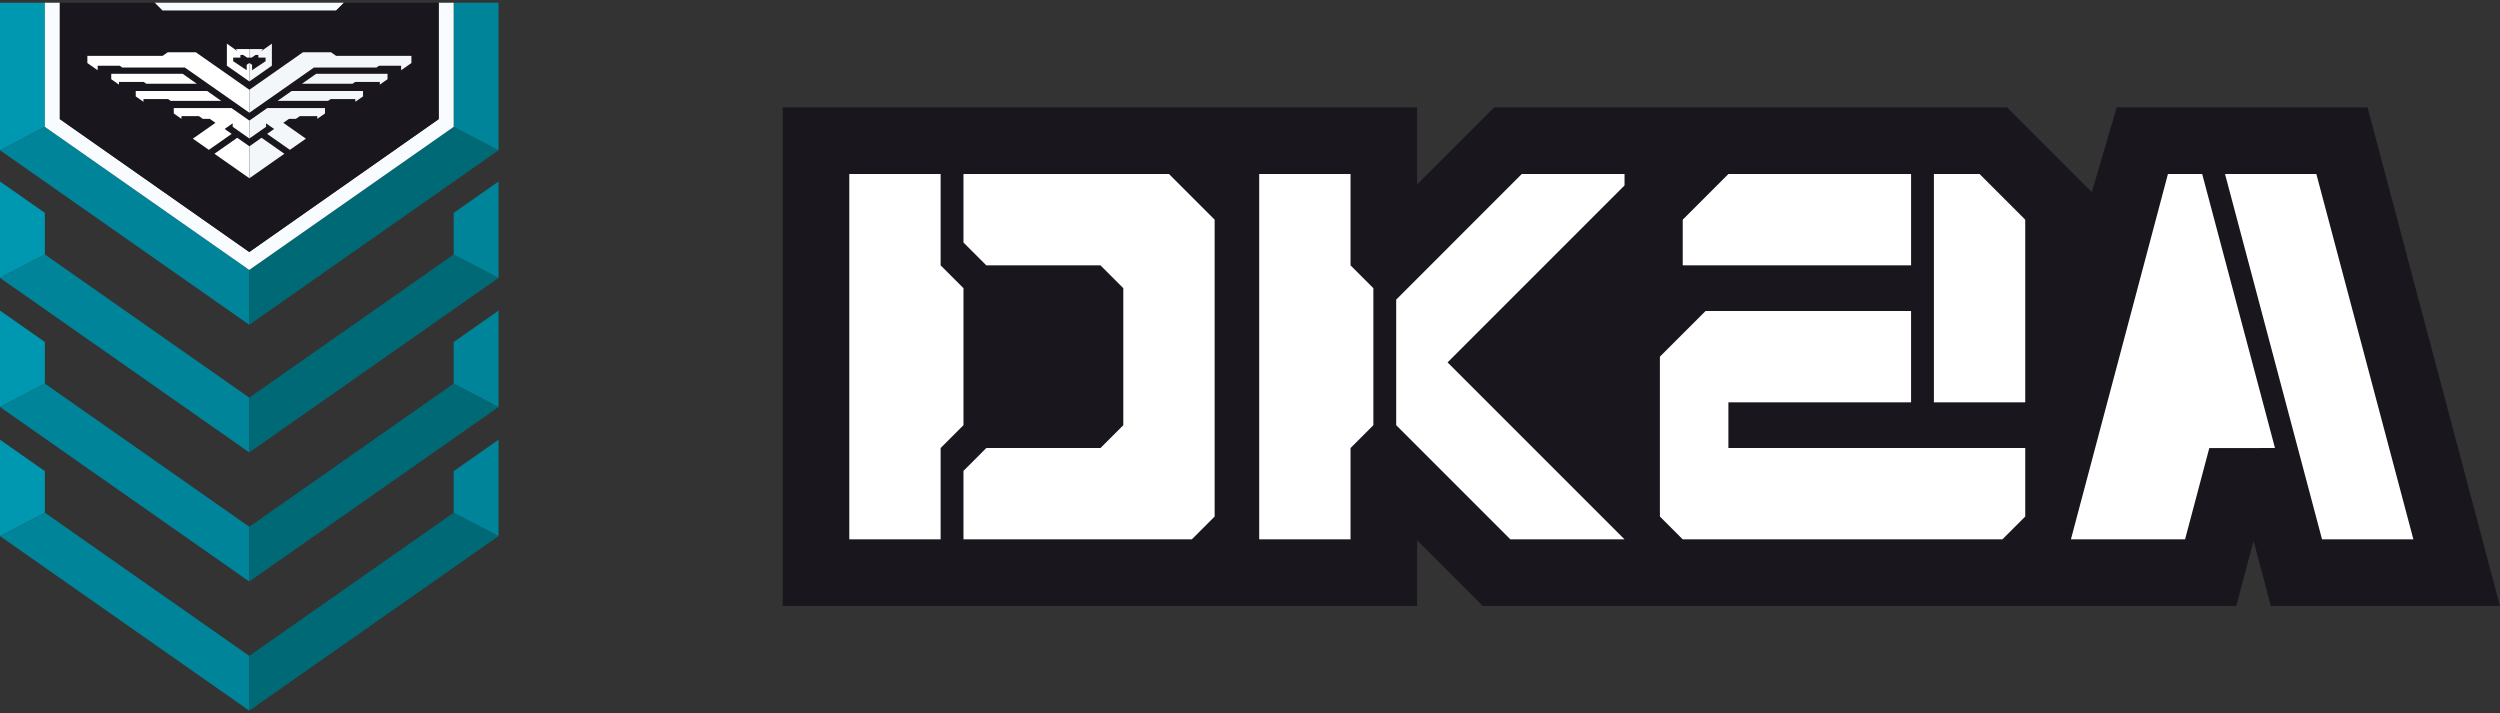 
<svg version="1.1" id="Layer_1" xmlns="http://www.w3.org/2000/svg" xmlns:xlink="http://www.w3.org/1999/xlink" x="0px" y="0px"
	 width="1836.355px" height="524px" viewBox="41.822 0 1836.355 524" enable-background="new 41.822 0 1836.355 524"
	 xml:space="preserve">
<rect x="41.822" y="0" width="1836.355" height="524" fill="#333333" stroke="none"/>
<g>
	<g>
		<path fill="#19161D" d="M1709.85,445.098l-12.697-47.805l-12.688,47.805h-553.482l-48.221-48.235v48.235H616.753V78.901h466.008
			v56.627l56.618-56.627h376.774l62.204,62.201l18.287-62.201h184.25l97.283,366.196H1709.85z"/>
		<path fill="#FFFFFF" d="M1529.442,161.361l-33.55-33.545h-33.531v167.727h67.081V161.361z M1067.395,312.32l83.855,83.86h83.865
			l-129.991-129.993l129.991-129.982v-8.39h-75.476l-92.245,92.257V312.32z M665.67,127.815h67.081v67.094l16.781,16.776V312.32
			l-16.781,16.768v67.093H665.67V127.815z M966.758,127.815h67.089v67.094l16.767,16.776V312.32l-16.767,16.768v67.093h-67.089
			V127.815z M1445.585,295.542H1311.4v33.546h107.598h26.587h83.857v50.314l-16.767,16.778h-67.091h-26.587h-141.139l-16.775-16.778
			V262l33.54-33.533h150.961V295.542z M1747.467,396.181l-71.271-268.365h67.084l71.284,268.365H1747.467z M1634.26,127.815
			l-71.27,268.365h83.848l17.807-67.05l48.248-0.043l-53.472-201.272H1634.26z M934.026,379.402V161.361l-33.541-33.545H749.532
			v50.325l16.777,16.769h83.855l16.774,16.776V312.32l-16.774,16.768h-83.855l-16.777,16.791v50.302h167.72L934.026,379.402z
			 M1445.585,127.815v67.094h-167.726v-33.548l33.541-33.545H1445.585z"/>
	</g>
	<g>
		<polygon fill="#00849A" points="41.822,393.794 224.921,522 224.921,481.767 74.78,376.62 		"/>
		<polygon fill="#0097B0" points="41.822,322.994 41.822,393.794 74.78,376.62 74.78,346.065 		"/>
		<polygon fill="#006976" points="408.02,393.794 224.921,522 224.921,481.767 375.062,376.62 		"/>
		<polygon fill="#00849A" points="408.02,322.994 408.02,393.794 375.062,376.62 375.062,346.065 		"/>
		<g>
			<polygon fill="#00849A" points="41.822,298.949 224.921,427.155 224.921,386.921 74.78,281.775 			"/>
			<polygon fill="#0097B0" points="41.822,228.148 41.822,298.949 74.78,281.775 74.78,251.22 			"/>
			<polygon fill="#006976" points="408.02,298.949 224.921,427.155 224.921,386.921 375.062,281.775 			"/>
			<polygon fill="#00849A" points="408.02,228.148 408.02,298.949 375.062,281.775 375.062,251.22 			"/>
		</g>
		<g>
			<polygon fill="#00849A" points="41.822,204.104 224.921,332.31 224.921,292.076 74.78,186.929 			"/>
			<polygon fill="#0097B0" points="41.822,133.304 41.822,204.104 74.78,186.929 74.78,156.376 			"/>
			<polygon fill="#006976" points="408.02,204.104 224.921,332.31 224.921,292.076 375.062,186.929 			"/>
			<polygon fill="#00849A" points="408.02,133.304 408.02,204.104 375.062,186.929 375.062,156.376 			"/>
		</g>
		<polygon fill="#00849A" points="41.822,110.357 224.921,238.562 224.921,198.28 74.78,93.183 		"/>
		<polygon fill="#0097B0" points="41.822,110.357 74.78,93.183 74.78,2 41.822,2 		"/>
		<polygon fill="#006976" points="408.02,110.357 224.921,238.562 224.921,198.28 375.062,93.183 		"/>
		<polygon fill="#00849A" points="408.02,110.357 375.062,93.183 375.062,2 408.02,2 		"/>
		<g>
			<polygon fill="#F9FCFF" points="288.64,7.859 294.499,2 224.921,2 155.344,2 161.203,7.859 			"/>
			<polygon fill="#F9FCFF" points="364.076,2 364.076,87.489 224.921,185.099 85.766,87.489 85.766,2 74.78,2 74.78,93.183 
				224.921,198.28 375.062,93.183 375.062,2 			"/>
		</g>
		<polygon fill="#19161D" points="294.499,2 288.64,7.859 161.203,7.859 155.344,2 85.766,2 85.766,87.489 224.921,185.099 
			364.076,87.489 364.076,2 		"/>
	</g>
	<g>
		<path fill="#F4F7F9" d="M241.538,32.062L241.538,32.062L241.538,32.062L241.538,32.062L241.538,32.062v16.201l-16.53,11.568
			v-7.933v-5.622l1.984,1.325v3.966l9.917-6.613v-2.644h-5.29v-1.983h-1.983l-2.975,1.983h-1.654v-6.28h9.918l-1.322,1.653
			L241.538,32.062z M245.667,74.102h37.131l1.889-1.322h18.138v1.983l5.665-3.966v-3.969h-52.435L245.667,74.102z M274.045,54.212
			h52.435v3.969l-5.665,3.967v-1.984h-18.138l-1.889,1.323h-37.132L274.045,54.212z M264.383,38.372h20.556l3.777,2.644h55.305
			v5.289l-7.553,5.292v-3.308h-16.25l-1.889,1.322h-45.903l-47.419,33.205V65.942L264.383,38.372z M280.546,79.365v3.967
			l-5.664,3.966v-1.983h-12.848l-2.833,1.983H254.1l-4.172,2.922l16.603,11.624l-11.747,8.228l-16.759-11.734l5.151-3.607
			l-4.086-2.861l-0.003,0.001l-1.814-1.273v2.543l-3.334,2.335l-0.008-0.006l0.005,0.009l-0.908,0.636l-3.177,2.226l0,0l-4.843,3.39
			V88.567l13.142-9.202H280.546z M233.936,101.202l-8.93,6.252v23.482l25.69-17.999L233.936,101.202z"/>
		<path fill="#FFFFFF" d="M216.41,37.684l-1.322-1.653h9.918v6.28h-1.654l-2.975-1.983h-1.983v1.983h-5.29v2.644l9.917,6.613v-3.966
			l1.984-1.325v5.622v7.933l-16.53-11.568V32.062l0,0l0,0l0,0l0,0L216.41,37.684z M193.959,66.828h-52.435v3.969l5.665,3.966V72.78
			h18.138l1.889,1.322h37.131L193.959,66.828z M186.357,61.486h-37.131l-1.889-1.323h-18.138v1.984l-5.665-3.967v-3.969h52.435
			L186.357,61.486z M225.008,65.942v16.872L177.588,49.61h-45.903l-1.889-1.322h-16.25v3.308l-7.553-5.292v-5.289h55.305
			l3.777-2.644h20.555L225.008,65.942z M211.866,79.365l13.142,9.202v13.164l-4.843-3.39l0,0l-3.178-2.226l-0.909-0.636l0.006-0.009
			l-0.009,0.006l-3.334-2.335v-2.543l-1.815,1.273l-0.002-0.001l-4.086,2.861l5.151,3.607l-16.759,11.734l-11.747-8.228
			l16.603-11.624l-4.172-2.922h-5.101l-2.833-1.983h-12.848v1.983l-5.664-3.966v-3.967H211.866z M199.318,112.938l25.69,17.999
			v-23.482l-8.93-6.252L199.318,112.938z"/>
	</g>
</g>
</svg>
